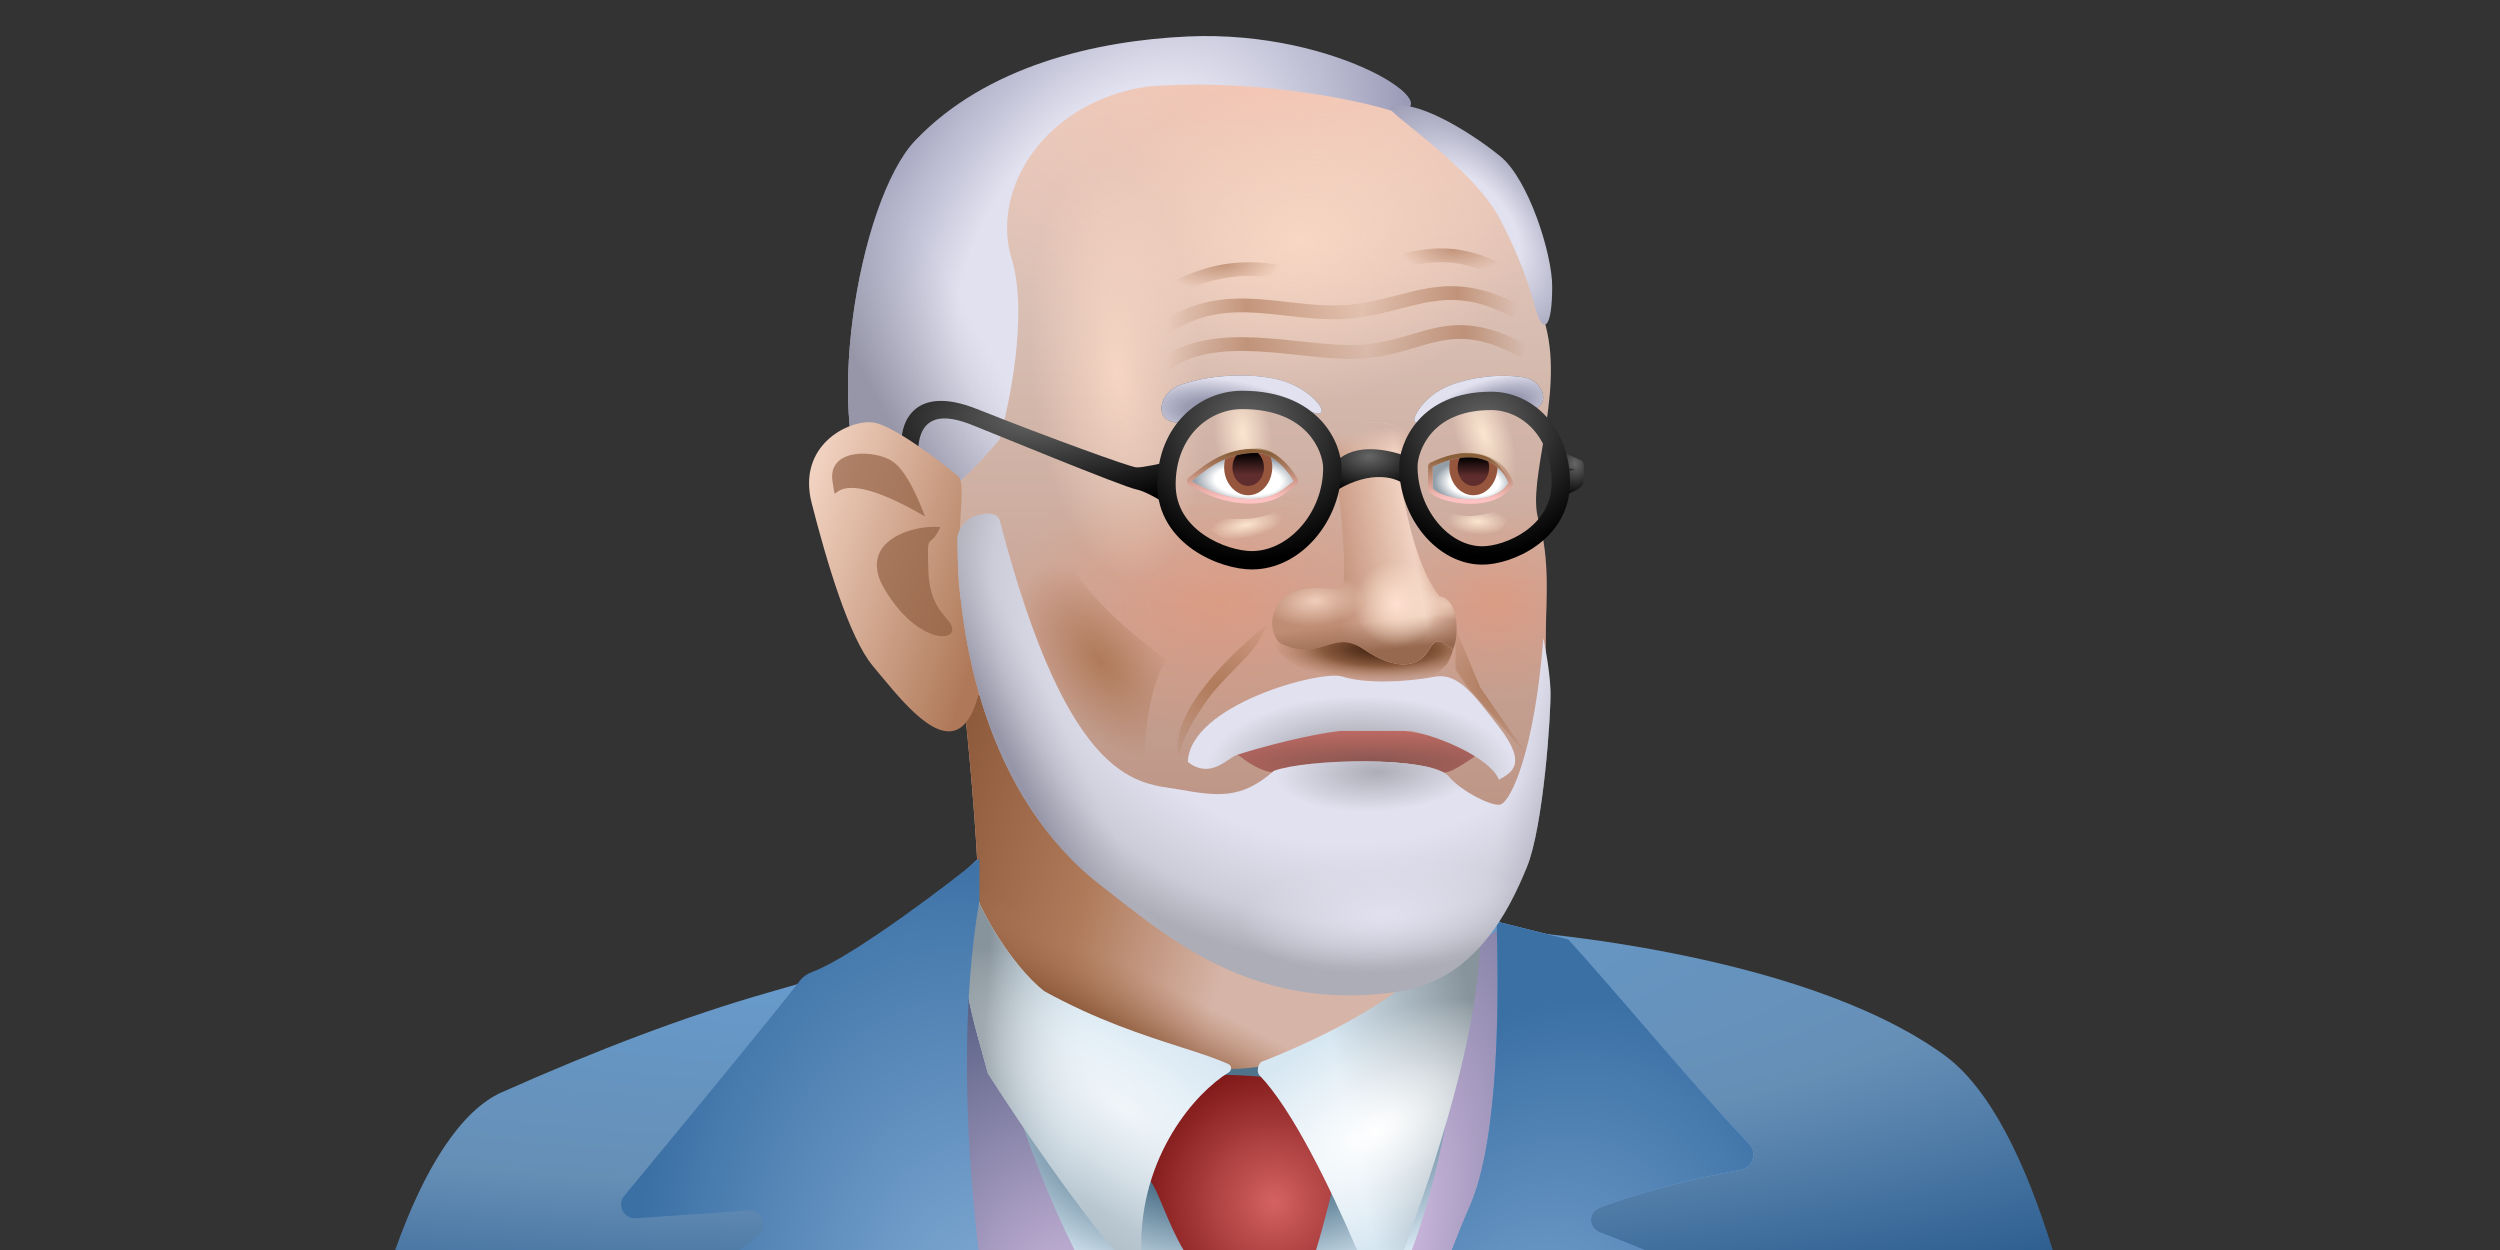 <svg viewBox="0 0 240 120" fill="none" xmlns="http://www.w3.org/2000/svg">
<rect x="0" y="0" width="240" height="120" fill="#333333" stroke="none"/>
<path d="M144.108 89.266C144.108 89.266 172.481 90.983 186.654 101.29C191.113 104.534 194.504 111.701 197.058 120.002H37.938C40.701 112.203 44.22 106.614 48.173 104.858C57.346 100.781 65.776 97.569 73.761 95.282C76.127 94.605 78.21 94.008 79.872 93.495C85.045 90.802 89.67 86.429 93.449 82.855C96.717 79.765 99.353 77.272 101.167 76.978C104.386 76.456 115.739 78.57 124.025 80.112C128.322 80.912 131.794 81.558 132.877 81.603C135.414 81.709 144.108 85.963 144.108 89.266Z" fill="url(#paint0_radial_9217_31282)"/>
<path d="M91.764 60.856C93.261 72.263 94.905 92.058 93.482 94.417C92.295 96.385 87.665 97.503 83.885 98.416C81.27 99.049 79.061 99.582 78.683 100.23L103.433 120H130.977L147.522 92.567L138.406 91.906V68.123C132.856 71.294 115.759 74.28 91.764 60.856Z" fill="#D6B4A7"/>
<path d="M91.764 60.856C93.261 72.263 94.905 92.058 93.482 94.417C92.295 96.385 87.665 97.503 83.885 98.416C81.27 99.049 79.061 99.582 78.683 100.23L103.433 120H130.977L147.522 92.567L138.406 91.906V68.123C132.856 71.294 115.759 74.28 91.764 60.856Z" fill="url(#paint1_linear_9217_31282)"/>
<path d="M91.764 60.856C93.261 72.263 94.905 92.058 93.482 94.417C92.295 96.385 87.665 97.503 83.885 98.416C81.27 99.049 79.061 99.582 78.683 100.23L103.433 120H130.977L147.522 92.567L138.406 91.906V68.123C132.856 71.294 115.759 74.28 91.764 60.856Z" fill="url(#paint2_linear_9217_31282)"/>
<path d="M96.257 90.85C99.472 95.518 108.968 104.353 121.229 102.345C133.491 100.336 141.137 93.844 143.427 90.85H146.069C145.216 97.852 143.188 109.058 139.873 120H100.172C97.781 116.286 95.984 112.646 95.2 109.348C92.134 96.452 92.954 90.497 93.746 89.132L96.257 90.85Z" fill="url(#paint3_radial_9217_31282)"/>
<path d="M103.149 120C97.997 109.624 95.289 99.167 95.22 95.34L91.917 89.13L85.707 95.34H79.629L76.423 120H103.149Z" fill="url(#paint4_radial_9217_31282)"/>
<path d="M149.656 120V90.055L143.975 89.13L140.407 91.64C140.407 96.648 139.645 108.83 135.537 120H149.656Z" fill="url(#paint5_radial_9217_31282)"/>
<path d="M113.625 120H126.341C127.972 114.628 129.574 106.947 129.574 105.672C129.574 103.832 117.596 102.682 113.381 103.372C110.009 103.924 110.053 110.349 110.497 113.492C110.778 113.783 111.173 114.723 111.658 115.876C112.209 117.188 112.877 118.777 113.625 120Z" fill="url(#paint6_radial_9217_31282)"/>
<path d="M113.403 100.538C115.265 101.134 116.816 101.631 117.95 102.168C118.272 102.32 118.256 102.771 117.951 102.955C114.835 104.85 109.396 110.874 109.552 120H106.945C103.24 115.633 98.27 108.434 94.834 103.033C94.686 102.462 94.508 101.824 94.316 101.137C93.046 96.59 91.17 89.878 93.689 85.779C94.06 87.313 97.087 92.668 100.225 95.148C105.25 97.925 109.882 99.409 113.403 100.538Z" fill="url(#paint7_linear_9217_31282)"/>
<path d="M113.403 100.538C115.265 101.134 116.816 101.631 117.95 102.168C118.272 102.32 118.256 102.771 117.951 102.955C114.835 104.85 109.396 110.874 109.552 120H106.945C103.24 115.633 98.27 108.434 94.834 103.033C94.686 102.462 94.508 101.824 94.316 101.137C93.046 96.59 91.17 89.878 93.689 85.779C94.06 87.313 97.087 92.668 100.225 95.148C105.25 97.925 109.882 99.409 113.403 100.538Z" fill="url(#paint8_linear_9217_31282)"/>
<path d="M113.403 100.538C115.265 101.134 116.816 101.631 117.95 102.168C118.272 102.32 118.256 102.771 117.951 102.955C114.835 104.85 109.396 110.874 109.552 120H106.945C103.24 115.633 98.27 108.434 94.834 103.033C94.686 102.462 94.508 101.824 94.316 101.137C93.046 96.59 91.17 89.878 93.689 85.779C94.06 87.313 97.087 92.668 100.225 95.148C105.25 97.925 109.882 99.409 113.403 100.538Z" fill="url(#paint9_radial_9217_31282)"/>
<path d="M121.158 101.91C125.088 100.405 137.175 95.181 138.956 89.395H142.127C142.127 98.977 137.641 112.177 134.773 119.999H130.273C127.681 113.901 124.038 106.455 120.895 103.215C120.601 102.912 120.764 102.061 121.158 101.91Z" fill="url(#paint10_linear_9217_31282)"/>
<path d="M121.158 101.91C125.088 100.405 137.175 95.181 138.956 89.395H142.127C142.127 98.977 137.641 112.177 134.773 119.999H130.273C127.681 113.901 124.038 106.455 120.895 103.215C120.601 102.912 120.764 102.061 121.158 101.91Z" fill="url(#paint11_radial_9217_31282)"/>
<path d="M76.79 94.144C74.492 97.17 64.27 109.553 59.93 114.799C59.189 115.694 59.888 117.033 61.048 116.953L71.901 116.206C73.188 116.117 73.827 117.736 72.826 118.55L71.04 120.002H93.938C92.502 107.862 92.377 95.858 94.027 86.454V82.41C91.871 84.258 81.865 91.88 78.033 93.278C77.562 93.45 77.092 93.746 76.79 94.144Z" fill="url(#paint12_radial_9217_31282)"/>
<path d="M143.69 88.472L150.561 90.189C152.413 92.215 154.888 95.079 157.494 98.094C161.18 102.359 165.127 106.925 167.939 109.846C168.722 110.659 168.263 112.103 167.152 112.303C163.452 112.971 158.126 114.19 153.523 115.96C152.419 116.384 152.489 117.905 153.597 118.32C154.905 118.81 156.349 119.377 157.849 120.002H139.391C140.016 118.374 140.585 116.986 141.068 115.903C144.082 109.14 143.806 94.818 143.711 89.845C143.699 89.237 143.69 88.769 143.69 88.472Z" fill="url(#paint13_linear_9217_31282)"/>
<path d="M143.69 88.472L150.561 90.189C152.413 92.215 154.888 95.079 157.494 98.094C161.18 102.359 165.127 106.925 167.939 109.846C168.722 110.659 168.263 112.103 167.152 112.303C163.452 112.971 158.126 114.19 153.523 115.96C152.419 116.384 152.489 117.905 153.597 118.32C154.905 118.81 156.349 119.377 157.849 120.002H139.391C140.016 118.374 140.585 116.986 141.068 115.903C144.082 109.14 143.806 94.818 143.711 89.845C143.699 89.237 143.69 88.769 143.69 88.472Z" fill="url(#paint14_linear_9217_31282)"/>
<path d="M143.69 88.472L150.561 90.189C152.413 92.215 154.888 95.079 157.494 98.094C161.18 102.359 165.127 106.925 167.939 109.846C168.722 110.659 168.263 112.103 167.152 112.303C163.452 112.971 158.126 114.19 153.523 115.96C152.419 116.384 152.489 117.905 153.597 118.32C154.905 118.81 156.349 119.377 157.849 120.002H139.391C140.016 118.374 140.585 116.986 141.068 115.903C144.082 109.14 143.806 94.818 143.711 89.845C143.699 89.237 143.69 88.769 143.69 88.472Z" fill="url(#paint15_linear_9217_31282)"/>
<path d="M143.69 88.472L150.561 90.189C152.413 92.215 154.888 95.079 157.494 98.094C161.18 102.359 165.127 106.925 167.939 109.846C168.722 110.659 168.263 112.103 167.152 112.303C163.452 112.971 158.126 114.19 153.523 115.96C152.419 116.384 152.489 117.905 153.597 118.32C154.905 118.81 156.349 119.377 157.849 120.002H139.391C140.016 118.374 140.585 116.986 141.068 115.903C144.082 109.14 143.806 94.818 143.711 89.845C143.699 89.237 143.69 88.769 143.69 88.472Z" fill="url(#paint16_radial_9217_31282)"/>
<path d="M143.69 88.472L150.561 90.189C152.413 92.215 154.888 95.079 157.494 98.094C161.18 102.359 165.127 106.925 167.939 109.846C168.722 110.659 168.263 112.103 167.152 112.303C163.452 112.971 158.126 114.19 153.523 115.96C152.419 116.384 152.489 117.905 153.597 118.32C154.905 118.81 156.349 119.377 157.849 120.002H139.391C140.016 118.374 140.585 116.986 141.068 115.903C144.082 109.14 143.806 94.818 143.711 89.845C143.699 89.237 143.69 88.769 143.69 88.472Z" fill="url(#paint17_radial_9217_31282)"/>
<path d="M87.685 15.863C94.146 7.537 107.783 3.09 117.832 4.953C143.385 9.691 146.688 24.62 148.41 31.367C150.133 38.115 146.544 46.155 147.692 49.888C148.841 53.62 148.41 57.926 148.41 60.223C148.41 62.52 148.266 71.995 147.692 76.014C147.118 80.034 145.252 91.518 134.485 93.241C123.718 94.964 114.257 89.448 108.084 86.289C103.146 83.763 96.634 72.329 94.145 66.826C90.796 64.529 83.811 56.059 82.662 51.466C81.227 45.723 81.207 24.21 87.685 15.863Z" fill="url(#paint18_linear_9217_31282)"/>
<path d="M87.685 15.863C94.146 7.537 107.783 3.09 117.832 4.953C143.385 9.691 146.688 24.62 148.41 31.367C150.133 38.115 146.544 46.155 147.692 49.888C148.841 53.62 148.41 57.926 148.41 60.223C148.41 62.52 148.266 71.995 147.692 76.014C147.118 80.034 145.252 91.518 134.485 93.241C123.718 94.964 114.257 89.448 108.084 86.289C103.146 83.763 96.634 72.329 94.145 66.826C90.796 64.529 83.811 56.059 82.662 51.466C81.227 45.723 81.207 24.21 87.685 15.863Z" fill="url(#paint19_radial_9217_31282)"/>
<path d="M87.685 15.863C94.146 7.537 107.783 3.09 117.832 4.953C143.385 9.691 146.688 24.62 148.41 31.367C150.133 38.115 146.544 46.155 147.692 49.888C148.841 53.62 148.41 57.926 148.41 60.223C148.41 62.52 148.266 71.995 147.692 76.014C147.118 80.034 145.252 91.518 134.485 93.241C123.718 94.964 114.257 89.448 108.084 86.289C103.146 83.763 96.634 72.329 94.145 66.826C90.796 64.529 83.811 56.059 82.662 51.466C81.227 45.723 81.207 24.21 87.685 15.863Z" fill="url(#paint20_radial_9217_31282)"/>
<path d="M87.685 15.863C94.146 7.537 107.783 3.09 117.832 4.953C143.385 9.691 146.688 24.62 148.41 31.367C150.133 38.115 146.544 46.155 147.692 49.888C148.841 53.62 148.41 57.926 148.41 60.223C148.41 62.52 148.266 71.995 147.692 76.014C147.118 80.034 145.252 91.518 134.485 93.241C123.718 94.964 114.257 89.448 108.084 86.289C103.146 83.763 96.634 72.329 94.145 66.826C90.796 64.529 83.811 56.059 82.662 51.466C81.227 45.723 81.207 24.21 87.685 15.863Z" fill="url(#paint21_radial_9217_31282)"/>
<path d="M87.685 15.863C94.146 7.537 107.783 3.09 117.832 4.953C143.385 9.691 146.688 24.62 148.41 31.367C150.133 38.115 146.544 46.155 147.692 49.888C148.841 53.62 148.41 57.926 148.41 60.223C148.41 62.52 148.266 71.995 147.692 76.014C147.118 80.034 145.252 91.518 134.485 93.241C123.718 94.964 114.257 89.448 108.084 86.289C103.146 83.763 96.634 72.329 94.145 66.826C90.796 64.529 83.811 56.059 82.662 51.466C81.227 45.723 81.207 24.21 87.685 15.863Z" fill="url(#paint22_radial_9217_31282)"/>
<path d="M87.685 15.863C94.146 7.537 107.783 3.09 117.832 4.953C143.385 9.691 146.688 24.62 148.41 31.367C150.133 38.115 146.544 46.155 147.692 49.888C148.841 53.62 148.41 57.926 148.41 60.223C148.41 62.52 148.266 71.995 147.692 76.014C147.118 80.034 145.252 91.518 134.485 93.241C123.718 94.964 114.257 89.448 108.084 86.289C103.146 83.763 96.634 72.329 94.145 66.826C90.796 64.529 83.811 56.059 82.662 51.466C81.227 45.723 81.207 24.21 87.685 15.863Z" fill="url(#paint23_radial_9217_31282)"/>
<path d="M122.881 74.133C121.145 74.407 119.212 72.794 117.692 71.537C117.692 71.537 117.926 71.358 121.89 70.499C124.589 69.914 129.179 69.09 136.821 70.499C141.47 71.356 143.076 71.537 143.076 71.537C141.623 72.593 139.212 74.392 138.539 74.133C134.635 72.627 129.435 73.096 122.881 74.133Z" fill="url(#paint24_radial_9217_31282)" fill-opacity="0.55"/>
<path d="M142.108 66.008L139.73 60.327V64.29L140.919 66.008L146.6 72.483L142.108 66.008Z" fill="url(#paint25_radial_9217_31282)"/>
<path d="M113.171 72.615C112.114 68.387 118.544 62.441 121.495 60.063C121.099 62.243 117.927 64.489 116.144 66.868C114.39 69.207 113.479 71.118 113.171 72.615Z" fill="url(#paint26_radial_9217_31282)"/>
<path d="M111.982 63.366C108.811 60.987 103.658 56.892 101.808 52.333C90.05 52.333 107.423 76.975 108.942 77.239C110.462 77.504 108.942 67.99 111.982 63.366Z" fill="url(#paint27_radial_9217_31282)"/>
<path d="M128.564 61.384C126.318 62.044 123.014 61.714 122.156 60.789C121.957 64.29 129.126 65.809 132.627 65.611C135.428 65.453 136.722 66.04 138.936 63.728C140.059 61.614 139.801 60.174 138.374 59.699C136.591 59.104 135.303 63.168 132.991 62.969C130.678 62.771 130.81 60.723 128.564 61.384Z" fill="url(#paint28_radial_9217_31282)"/>
<path d="M134.445 46.354C134.147 44.801 134.18 43.017 135.436 42.126C133.652 39.351 127.706 40.705 127.706 42.588C128.598 45.924 129.49 56.065 128.796 56.429C128.103 56.792 125.163 55.828 123.446 57.255C121.299 59.038 122.256 61.351 122.95 61.78C126.914 63.597 127.941 60.321 130.877 62.309C134.048 64.456 136.228 64.092 137.219 62.309C138.028 60.854 138.707 61.912 139.433 62.309C139.928 62.11 140.358 57.519 138.21 57.255C136.13 54.777 135.063 49.584 134.445 46.354Z" fill="url(#paint29_linear_9217_31282)"/>
<path d="M134.445 46.354C134.147 44.801 134.18 43.017 135.436 42.126C133.652 39.351 127.706 40.705 127.706 42.588C128.598 45.924 129.49 56.065 128.796 56.429C128.103 56.792 125.163 55.828 123.446 57.255C121.299 59.038 122.256 61.351 122.95 61.78C126.914 63.597 127.941 60.321 130.877 62.309C134.048 64.456 136.228 64.092 137.219 62.309C138.028 60.854 138.707 61.912 139.433 62.309C139.928 62.11 140.358 57.519 138.21 57.255C136.13 54.777 135.063 49.584 134.445 46.354Z" fill="url(#paint30_linear_9217_31282)"/>
<path d="M134.445 46.354C134.147 44.801 134.18 43.017 135.436 42.126C133.652 39.351 127.706 40.705 127.706 42.588C128.598 45.924 129.49 56.065 128.796 56.429C128.103 56.792 125.163 55.828 123.446 57.255C121.299 59.038 122.256 61.351 122.95 61.78C126.914 63.597 127.941 60.321 130.877 62.309C134.048 64.456 136.228 64.092 137.219 62.309C138.028 60.854 138.707 61.912 139.433 62.309C139.928 62.11 140.358 57.519 138.21 57.255C136.13 54.777 135.063 49.584 134.445 46.354Z" fill="url(#paint31_linear_9217_31282)"/>
<path d="M134.445 46.354C134.147 44.801 134.18 43.017 135.436 42.126C133.652 39.351 127.706 40.705 127.706 42.588C128.598 45.924 129.49 56.065 128.796 56.429C128.103 56.792 125.163 55.828 123.446 57.255C121.299 59.038 122.256 61.351 122.95 61.78C126.914 63.597 127.941 60.321 130.877 62.309C134.048 64.456 136.228 64.092 137.219 62.309C138.028 60.854 138.707 61.912 139.433 62.309C139.928 62.11 140.358 57.519 138.21 57.255C136.13 54.777 135.063 49.584 134.445 46.354Z" fill="url(#paint32_radial_9217_31282)"/>
<path d="M134.445 46.354C134.147 44.801 134.18 43.017 135.436 42.126C133.652 39.351 127.706 40.705 127.706 42.588C128.598 45.924 129.49 56.065 128.796 56.429C128.103 56.792 125.163 55.828 123.446 57.255C121.299 59.038 122.256 61.351 122.95 61.78C126.914 63.597 127.941 60.321 130.877 62.309C134.048 64.456 136.228 64.092 137.219 62.309C138.028 60.854 138.707 61.912 139.433 62.309C139.928 62.11 140.358 57.519 138.21 57.255C136.13 54.777 135.063 49.584 134.445 46.354Z" fill="url(#paint33_radial_9217_31282)"/>
<path d="M134.445 46.354C134.147 44.801 134.18 43.017 135.436 42.126C133.652 39.351 127.706 40.705 127.706 42.588C128.598 45.924 129.49 56.065 128.796 56.429C128.103 56.792 125.163 55.828 123.446 57.255C121.299 59.038 122.256 61.351 122.95 61.78C126.914 63.597 127.941 60.321 130.877 62.309C134.048 64.456 136.228 64.092 137.219 62.309C138.028 60.854 138.707 61.912 139.433 62.309C139.928 62.11 140.358 57.519 138.21 57.255C136.13 54.777 135.063 49.584 134.445 46.354Z" fill="url(#paint34_radial_9217_31282)"/>
<path d="M139.098 37.037C136.678 37.999 135.44 40.228 135.84 40.538C136.24 40.848 136.625 39.822 141.128 39.076C145.631 38.329 146.181 39.58 147.21 39.278C148.963 38.764 148.048 36.501 146.282 36.229C143.957 35.871 141.291 36.166 139.098 37.037Z" fill="url(#paint35_radial_9217_31282)"/>
<path d="M139.098 37.037C136.678 37.999 135.44 40.228 135.84 40.538C136.24 40.848 136.625 39.822 141.128 39.076C145.631 38.329 146.181 39.58 147.21 39.278C148.963 38.764 148.048 36.501 146.282 36.229C143.957 35.871 141.291 36.166 139.098 37.037Z" fill="url(#paint36_radial_9217_31282)"/>
<path d="M122.213 36.325C125.32 36.905 127.25 39.164 126.829 39.599C126.407 40.033 125.742 38.954 120.167 39.053C114.591 39.151 114.173 40.68 112.873 40.554C110.658 40.34 111.318 37.591 113.393 36.914C116.127 36.023 119.399 35.799 122.213 36.325Z" fill="url(#paint37_radial_9217_31282)"/>
<path d="M122.213 36.325C125.32 36.905 127.25 39.164 126.829 39.599C126.407 40.033 125.742 38.954 120.167 39.053C114.591 39.151 114.173 40.68 112.873 40.554C110.658 40.34 111.318 37.591 113.393 36.914C116.127 36.023 119.399 35.799 122.213 36.325Z" fill="url(#paint38_radial_9217_31282)"/>
<path d="M133.779 10.686C129.105 9.201 118.852 7.531 110.065 8.323C100.354 9.777 95.068 18.101 97.116 24.84C98.755 30.23 96.852 38.999 95.927 42.215C90.708 48.359 87.934 49.614 83.905 48.623C78.751 41.422 82.318 19.29 87.868 13.476C94.702 6.316 105.227 3.899 114.029 3.501C128.629 2.84 139.833 10.689 133.779 10.686Z" fill="url(#paint39_radial_9217_31282)"/>
<path d="M133.779 10.686C129.105 9.201 118.852 7.531 110.065 8.323C100.354 9.777 95.068 18.101 97.116 24.84C98.755 30.23 96.852 38.999 95.927 42.215C90.708 48.359 87.934 49.614 83.905 48.623C78.751 41.422 82.318 19.29 87.868 13.476C94.702 6.316 105.227 3.899 114.029 3.501C128.629 2.84 139.833 10.689 133.779 10.686Z" fill="url(#paint40_linear_9217_31282)"/>
<path d="M144.025 21.085C141.25 15.734 132.178 10.265 133.567 10.265C135.691 9.416 140.852 12.431 144.026 15C146.749 17.204 149.011 24.389 149.011 27.494C149.011 31.477 148.218 31.788 147.69 30.466C147.172 29.172 146.8 26.437 144.025 21.085Z" fill="url(#paint41_radial_9217_31282)"/>
<path d="M93.748 39.252C87.882 36.926 86.503 40.441 86.547 42.489C86.019 44.867 88.132 46.189 88.132 43.546C88.131 38.452 92.558 40.507 93.748 40.969C94.939 41.432 107.753 46.717 109.074 46.981C110.131 47.193 111.937 48.347 112.708 48.897V44.207C111.717 44.449 109.603 44.92 109.074 44.867C108.414 44.801 101.082 42.158 93.748 39.252Z" fill="url(#paint42_radial_9217_31282)"/>
<path d="M151.967 46.441C151.86 46.916 150.581 47.445 149.506 47.775V45.595L151.224 45.066L148.813 44.538L149.11 43.084C149.11 43.084 151.835 44.125 151.967 44.323C152.099 44.521 152.074 45.965 151.967 46.441Z" fill="url(#paint43_radial_9217_31282)"/>
<path d="M120.625 43.481C117.36 43.481 115.461 45.397 114.393 46.189C115.224 46.696 117.242 47.854 119.854 47.907C122.465 47.96 123.435 46.74 124.187 46.189C123.969 45.727 122.465 43.481 120.625 43.481Z" fill="url(#paint44_radial_9217_31282)"/>
<path fill-rule="evenodd" clip-rule="evenodd" d="M113.952 46.208C113.946 46.062 114.012 45.922 114.13 45.834C114.262 45.737 114.41 45.617 114.577 45.484C115.697 44.586 117.626 43.039 120.625 43.039C121.72 43.039 122.662 43.7 123.322 44.346C123.989 44.997 124.452 45.716 124.585 46.001C124.675 46.191 124.617 46.419 124.447 46.544C124.339 46.623 124.235 46.709 124.112 46.812C124.031 46.88 123.941 46.955 123.836 47.04C123.588 47.239 123.293 47.458 122.931 47.659C122.199 48.064 121.227 48.374 119.845 48.347C117.112 48.291 115.011 47.081 114.163 46.564C114.038 46.488 113.959 46.355 113.952 46.208ZM114.765 45.898C114.631 46.005 114.507 46.103 114.393 46.188C114.507 46.258 114.644 46.34 114.802 46.43C115.791 46.993 117.602 47.861 119.853 47.906C122.058 47.951 123.092 47.088 123.814 46.487C123.947 46.376 124.069 46.274 124.187 46.188C123.969 45.726 122.465 43.48 120.625 43.48C117.793 43.48 115.989 44.921 114.863 45.821C114.83 45.847 114.797 45.873 114.765 45.898Z" fill="url(#paint45_linear_9217_31282)"/>
<path d="M124.567 45.545C121.049 40.706 115.461 44.208 113.435 46.256C112.823 45.331 111.519 42.94 115.219 40.508C118.918 38.077 122.353 39.275 123.609 40.178L124.567 45.545Z" fill="url(#paint46_radial_9217_31282)"/>
<path d="M124.469 47.972C120.717 50.932 116.299 49.668 114.626 48.831C114.824 50.169 117.903 52.547 119.911 52.283C121.919 52.019 124.205 49.359 124.469 47.972Z" fill="url(#paint47_radial_9217_31282)"/>
<path d="M119.827 47.544C121.103 47.544 122.138 46.335 122.138 44.844C122.138 44.501 122.083 44.172 121.983 43.87C121.565 43.635 121.106 43.481 120.625 43.481C119.452 43.481 118.455 43.728 117.609 44.082C117.549 44.324 117.516 44.579 117.516 44.844C117.516 46.335 118.551 47.544 119.827 47.544Z" fill="#96563D"/>
<path d="M119.826 46.652C120.661 46.652 121.339 45.861 121.339 44.885C121.339 44.315 121.108 43.807 120.749 43.484C120.708 43.482 120.666 43.481 120.624 43.481C119.917 43.481 119.273 43.571 118.689 43.72C118.455 44.031 118.314 44.438 118.314 44.885C118.314 45.861 118.991 46.652 119.826 46.652Z" fill="url(#paint48_linear_9217_31282)"/>
<path d="M137.533 48.449C141.102 50.769 144.396 48.841 145.576 47.759C145.673 49.103 143.663 51.917 142.005 51.97C140.347 52.023 138.009 49.769 137.533 48.449Z" fill="url(#paint49_radial_9217_31282)"/>
<path d="M137.536 46.914V44.801C141.962 42.687 144.297 44.801 144.803 46.386C143.284 48.764 138.571 47.95 137.536 46.914Z" fill="url(#paint50_radial_9217_31282)"/>
<path fill-rule="evenodd" clip-rule="evenodd" d="M137.095 44.802C137.095 44.632 137.193 44.477 137.346 44.404C139.639 43.309 141.457 43.28 142.798 43.796C144.128 44.309 144.931 45.339 145.223 46.253C145.263 46.378 145.245 46.514 145.174 46.625C144.286 48.014 142.52 48.409 140.977 48.372C140.189 48.353 139.416 48.222 138.767 48.026C138.134 47.835 137.561 47.564 137.224 47.227C137.142 47.145 137.095 47.033 137.095 46.916V44.802ZM144.803 46.388C144.296 44.802 141.962 42.688 137.536 44.802V46.916C138.571 47.951 143.283 48.766 144.803 46.388Z" fill="url(#paint51_linear_9217_31282)"/>
<path d="M139.208 44.166C141.326 43.584 142.828 44.077 143.757 44.866C143.746 46.346 142.715 47.542 141.446 47.542C140.169 47.542 139.135 46.333 139.135 44.842C139.135 44.608 139.16 44.382 139.208 44.166Z" fill="#96563D"/>
<path d="M141.447 46.65C142.282 46.65 142.96 45.859 142.96 44.883C142.96 44.681 142.931 44.487 142.877 44.307C142.165 43.978 141.259 43.816 140.152 43.969C140.014 44.236 139.935 44.548 139.935 44.883C139.935 45.859 140.612 46.65 141.447 46.65Z" fill="url(#paint52_linear_9217_31282)"/>
<path d="M144.01 44.834C142.187 42.535 138.604 43.866 137.271 44.636L136.082 43.91C136.38 42.786 136.512 40.276 141.103 39.252C145.695 38.228 148.635 40.21 148.734 41.597C148.813 42.707 146.454 45.231 145.265 46.354L144.01 44.834Z" fill="url(#paint53_radial_9217_31282)"/>
<path d="M135.038 46.65C133.717 45.527 131.009 45.263 127.837 47.377L128.3 44.272C130.15 42.488 133.255 43.149 135.038 43.809V46.65Z" fill="url(#paint54_radial_9217_31282)"/>
<path fill-rule="evenodd" clip-rule="evenodd" d="M119.248 39.274C116.06 39.274 112.863 41.893 112.863 46.518C112.863 48.696 114.021 50.27 115.562 51.335C117.129 52.417 119.003 52.904 120.173 52.904C123.731 52.904 127.022 49.196 127.022 44.933C127.022 44.223 126.671 42.803 125.529 41.567C124.418 40.363 122.499 39.274 119.248 39.274ZM111.1 46.518C111.1 40.97 115.037 37.511 119.248 37.511C122.934 37.511 125.342 38.767 126.824 40.371C128.276 41.943 128.784 43.793 128.784 44.933C128.784 49.919 124.938 54.667 120.173 54.667C118.633 54.667 116.412 54.064 114.56 52.785C112.683 51.488 111.1 49.428 111.1 46.518Z" fill="url(#paint55_radial_9217_31282)"/>
<path fill-rule="evenodd" clip-rule="evenodd" d="M143.158 39.366C146.008 39.366 148.956 41.835 148.956 46.318C148.956 48.423 147.889 49.932 146.489 50.946C145.061 51.981 143.358 52.442 142.308 52.442C140.72 52.442 139.176 51.594 138.002 50.168C136.83 48.745 136.085 46.809 136.085 44.79C136.085 44.101 136.409 42.735 137.452 41.551C138.462 40.403 140.202 39.366 143.158 39.366ZM150.718 46.318C150.718 40.993 147.108 37.603 143.158 37.603C139.739 37.603 137.501 38.827 136.129 40.386C134.788 41.909 134.322 43.695 134.322 44.79C134.322 47.229 135.217 49.559 136.641 51.288C138.063 53.015 140.071 54.205 142.308 54.205C143.748 54.205 145.81 53.615 147.523 52.373C149.266 51.111 150.718 49.117 150.718 46.318Z" fill="url(#paint56_radial_9217_31282)"/>
<path d="M83.81 40.556C85.648 40.785 90.03 44.097 91.991 45.724C92.722 46.317 91.991 50.175 91.991 54.912C91.991 58.702 93.618 61.563 94.431 62.52C94.431 64.578 93.944 68.952 91.991 69.986C89.551 71.278 86.105 66.684 83.81 63.956C81.514 61.228 79.358 53.907 77.923 48.308C76.487 42.709 81.512 40.269 83.81 40.556Z" fill="url(#paint57_linear_9217_31282)"/>
<path d="M85.677 44.289C87.401 45.437 88.691 49.457 88.834 49.6C78.783 43.714 80.508 49.6 79.934 46.298C79.359 42.997 83.953 43.14 85.677 44.289Z" fill="#8E5D40" fill-opacity="0.66"/>
<path d="M84.96 56.635C82.089 51.897 87.83 50.318 90.272 50.605C89.125 53.045 89.003 50.605 89.121 54.769C89.24 58.932 91.562 59.363 91.418 60.511C91.275 61.66 87.83 61.372 84.96 56.635Z" fill="#8E5D40" fill-opacity="0.66"/>
<path d="M113.172 75.785C109.48 75.131 102.677 75.785 95.98 49.969C95.98 49.969 95.797 48.963 93.947 49.426C92.098 49.888 91.899 51.606 91.899 51.606C91.899 60.855 94.488 76.468 105.905 85.167C111.454 89.395 119.911 97.323 134.181 95.209C141.536 94.119 144.825 87.554 146.601 83.185C148.159 79.353 148.923 68.433 148.847 66.272C148.771 64.112 148.159 61.255 148.159 61.255C147.363 71.868 145.081 76.975 144.024 77.239C143.179 77.451 140.149 75.874 139.003 74.465C137.101 72.562 125.354 72.855 122.289 74.002C119.176 76.759 116.865 76.439 113.172 75.785Z" fill="url(#paint58_radial_9217_31282)"/>
<path d="M113.172 75.785C109.48 75.131 102.677 75.785 95.98 49.969C95.98 49.969 95.797 48.963 93.947 49.426C92.098 49.888 91.899 51.606 91.899 51.606C91.899 60.855 94.488 76.468 105.905 85.167C111.454 89.395 119.911 97.323 134.181 95.209C141.536 94.119 144.825 87.554 146.601 83.185C148.159 79.353 148.923 68.433 148.847 66.272C148.771 64.112 148.159 61.255 148.159 61.255C147.363 71.868 145.081 76.975 144.024 77.239C143.179 77.451 140.149 75.874 139.003 74.465C137.101 72.562 125.354 72.855 122.289 74.002C119.176 76.759 116.865 76.439 113.172 75.785Z" fill="url(#paint59_radial_9217_31282)"/>
<path d="M113.172 75.785C109.48 75.131 102.677 75.785 95.98 49.969C95.98 49.969 95.797 48.963 93.947 49.426C92.098 49.888 91.899 51.606 91.899 51.606C91.899 60.855 94.488 76.468 105.905 85.167C111.454 89.395 119.911 97.323 134.181 95.209C141.536 94.119 144.825 87.554 146.601 83.185C148.159 79.353 148.923 68.433 148.847 66.272C148.771 64.112 148.159 61.255 148.159 61.255C147.363 71.868 145.081 76.975 144.024 77.239C143.179 77.451 140.149 75.874 139.003 74.465C137.101 72.562 125.354 72.855 122.289 74.002C119.176 76.759 116.865 76.439 113.172 75.785Z" fill="url(#paint60_linear_9217_31282)"/>
<path d="M113.172 75.785C109.48 75.131 102.677 75.785 95.98 49.969C95.98 49.969 95.797 48.963 93.947 49.426C92.098 49.888 91.899 51.606 91.899 51.606C91.899 60.855 94.488 76.468 105.905 85.167C111.454 89.395 119.911 97.323 134.181 95.209C141.536 94.119 144.825 87.554 146.601 83.185C148.159 79.353 148.923 68.433 148.847 66.272C148.771 64.112 148.159 61.255 148.159 61.255C147.363 71.868 145.081 76.975 144.024 77.239C143.179 77.451 140.149 75.874 139.003 74.465C137.101 72.562 125.354 72.855 122.289 74.002C119.176 76.759 116.865 76.439 113.172 75.785Z" fill="url(#paint61_linear_9217_31282)"/>
<path d="M113.172 75.785C109.48 75.131 102.677 75.785 95.98 49.969C95.98 49.969 95.797 48.963 93.947 49.426C92.098 49.888 91.899 51.606 91.899 51.606C91.899 60.855 94.488 76.468 105.905 85.167C111.454 89.395 119.911 97.323 134.181 95.209C141.536 94.119 144.825 87.554 146.601 83.185C148.159 79.353 148.923 68.433 148.847 66.272C148.771 64.112 148.159 61.255 148.159 61.255C147.363 71.868 145.081 76.975 144.024 77.239C143.179 77.451 140.149 75.874 139.003 74.465C137.101 72.562 125.354 72.855 122.289 74.002C119.176 76.759 116.865 76.439 113.172 75.785Z" fill="url(#paint62_radial_9217_31282)"/>
<path d="M128.86 64.95C130.908 65.611 134.675 65.545 137.846 64.95C140.074 64.602 141.656 66.908 143.892 69.773C146.767 73.456 145.014 74.199 143.892 74.86C143.385 73.34 139.796 71.16 135.501 70.169H128.631C125.878 70.478 121.1 71.689 118.721 72.481C117.852 72.771 116.21 74.86 114.03 73.142C114.228 67.659 126.812 64.29 128.86 64.95Z" fill="url(#paint63_radial_9217_31282)"/>
<path fill-rule="evenodd" clip-rule="evenodd" d="M133.983 29.748C132.757 30.061 131.43 30.377 129.924 30.545C128.327 30.723 126.763 30.641 125.242 30.495C124.641 30.437 124.057 30.37 123.48 30.305C122.571 30.201 121.68 30.1 120.768 30.038C117.853 29.84 115.035 30.079 112.145 32.076L111.393 30.989C114.629 28.753 117.792 28.511 120.857 28.719C121.79 28.782 122.744 28.891 123.683 28.997C124.253 29.062 124.818 29.126 125.369 29.179C126.856 29.322 128.315 29.394 129.778 29.231C131.189 29.074 132.443 28.777 133.656 28.467C133.828 28.423 134.001 28.378 134.173 28.334C135.2 28.069 136.222 27.804 137.265 27.641C139.759 27.25 142.375 27.435 145.88 29.305L145.258 30.471C142.013 28.74 139.688 28.6 137.469 28.947C136.495 29.099 135.543 29.345 134.514 29.611C134.339 29.656 134.162 29.702 133.983 29.748Z" fill="url(#paint64_linear_9217_31282)"/>
<path fill-rule="evenodd" clip-rule="evenodd" d="M139.487 25.232C137.787 25.038 136.032 25.279 133.862 25.946L133.474 24.682C135.75 23.983 137.697 23.697 139.636 23.918C141.575 24.139 143.451 24.86 145.595 26.086L144.939 27.233C142.888 26.06 141.187 25.425 139.487 25.232Z" fill="url(#paint65_radial_9217_31282)"/>
<path fill-rule="evenodd" clip-rule="evenodd" d="M111.698 29.132C115.573 26.566 119.415 25.938 123.765 26.968L124.069 25.682C119.369 24.569 115.152 25.26 110.968 28.03L111.698 29.132Z" fill="url(#paint66_radial_9217_31282)"/>
<path fill-rule="evenodd" clip-rule="evenodd" d="M134.637 33.725C133.379 34.07 131.979 34.375 130.3 34.442C128.913 34.498 127.337 34.359 125.716 34.19C125.423 34.16 125.128 34.128 124.832 34.096C123.474 33.952 122.089 33.804 120.712 33.734C117.336 33.563 114.221 33.878 112.001 35.698L111.163 34.675C113.792 32.52 117.355 32.24 120.779 32.414C122.196 32.486 123.626 32.638 124.984 32.783C125.277 32.815 125.567 32.846 125.853 32.875C127.479 33.044 128.967 33.173 130.247 33.121C131.789 33.06 133.083 32.78 134.287 32.45C134.687 32.34 135.089 32.221 135.491 32.102C136.269 31.872 137.048 31.641 137.817 31.477C139.022 31.221 140.284 31.105 141.742 31.336C143.194 31.566 144.805 32.135 146.72 33.205L146.076 34.359C144.262 33.346 142.798 32.842 141.535 32.642C140.276 32.442 139.181 32.538 138.092 32.77C137.369 32.924 136.681 33.128 135.94 33.348C135.527 33.471 135.098 33.599 134.637 33.725Z" fill="url(#paint67_linear_9217_31282)"/>
<defs>
<radialGradient id="paint0_radial_9217_31282" cx="0" cy="0" r="1" gradientUnits="userSpaceOnUse" gradientTransform="translate(88.491 86.492) rotate(89.555) scale(45.627 182.472)">
<stop offset="0.021" stop-color="#679ED3"/>
<stop offset="0.6" stop-color="#668FB6"/>
<stop offset="1" stop-color="#27598C"/>
</radialGradient>
<linearGradient id="paint1_linear_9217_31282" x1="119.379" y1="86.753" x2="88.348" y2="77.582" gradientUnits="userSpaceOnUse">
<stop stop-color="#AF7A5A" stop-opacity="0"/>
<stop offset="0.457" stop-color="#AF7A5A"/>
<stop offset="0.976" stop-color="#8B5839"/>
</linearGradient>
<linearGradient id="paint2_linear_9217_31282" x1="120.436" y1="88.603" x2="113.105" y2="102.741" gradientUnits="userSpaceOnUse">
<stop offset="0.045" stop-color="#AF7A5A" stop-opacity="0"/>
<stop offset="0.574" stop-color="#AF7A5A" stop-opacity="0"/>
<stop offset="0.976" stop-color="#8B5839"/>
</linearGradient>
<radialGradient id="paint3_radial_9217_31282" cx="0" cy="0" r="1" gradientUnits="userSpaceOnUse" gradientTransform="translate(119.545 105.252) rotate(85.167) scale(18.431 28.451)">
<stop offset="0.545" stop-color="#4F738B"/>
<stop offset="1" stop-color="#D7E7F2"/>
</radialGradient>
<radialGradient id="paint4_radial_9217_31282" cx="0" cy="0" r="1" gradientUnits="userSpaceOnUse" gradientTransform="translate(105.11 129.033) rotate(-111.335) scale(42.839 31.17)">
<stop stop-color="#DEC4EA"/>
<stop offset="0.802" stop-color="#5B6387"/>
</radialGradient>
<radialGradient id="paint5_radial_9217_31282" cx="0" cy="0" r="1" gradientUnits="userSpaceOnUse" gradientTransform="translate(131.491 120.841) rotate(14.988) scale(22.479 53.255)">
<stop stop-color="#DEC4EA"/>
<stop offset="1" stop-color="#5B6387"/>
</radialGradient>
<radialGradient id="paint6_radial_9217_31282" cx="0" cy="0" r="1" gradientUnits="userSpaceOnUse" gradientTransform="translate(122.307 115.384) rotate(-113.229) scale(13.293 13.135)">
<stop stop-color="#D46262"/>
<stop offset="1" stop-color="#7E1717"/>
</radialGradient>
<linearGradient id="paint7_linear_9217_31282" x1="106.846" y1="103.137" x2="89.978" y2="127.633" gradientUnits="userSpaceOnUse">
<stop stop-color="#D7E7F2"/>
<stop offset="1" stop-color="#88949C"/>
</linearGradient>
<linearGradient id="paint8_linear_9217_31282" x1="93.744" y1="94.681" x2="105.568" y2="95.474" gradientUnits="userSpaceOnUse">
<stop offset="0.086" stop-color="#88949C"/>
<stop offset="1" stop-color="#D7E7F2" stop-opacity="0"/>
</linearGradient>
<radialGradient id="paint9_radial_9217_31282" cx="0" cy="0" r="1" gradientUnits="userSpaceOnUse" gradientTransform="translate(107.75 106.308) rotate(125.91) scale(9.462 22.791)">
<stop stop-color="white" stop-opacity="0.66"/>
<stop offset="1" stop-color="white" stop-opacity="0"/>
</radialGradient>
<linearGradient id="paint10_linear_9217_31282" x1="128.387" y1="103.137" x2="142.129" y2="100.098" gradientUnits="userSpaceOnUse">
<stop stop-color="#D7E7F2"/>
<stop offset="1" stop-color="#88949C"/>
</linearGradient>
<radialGradient id="paint11_radial_9217_31282" cx="0" cy="0" r="1" gradientUnits="userSpaceOnUse" gradientTransform="translate(131.934 108.686) rotate(62.103) scale(10.166 19.452)">
<stop stop-color="white"/>
<stop offset="1" stop-color="white" stop-opacity="0"/>
</radialGradient>
<radialGradient id="paint12_radial_9217_31282" cx="0" cy="0" r="1" gradientUnits="userSpaceOnUse" gradientTransform="translate(97.976 133.792) rotate(166.443) scale(38.328 58.25)">
<stop offset="0.17" stop-color="#7EA8D2"/>
<stop offset="0.926" stop-color="#3B70A5"/>
</radialGradient>
<linearGradient id="paint13_linear_9217_31282" x1="158.588" y1="203.881" x2="121.813" y2="204.28" gradientUnits="userSpaceOnUse">
<stop offset="0.074" stop-color="#3B70A5"/>
<stop offset="0.83" stop-color="#6C93B9"/>
</linearGradient>
<linearGradient id="paint14_linear_9217_31282" x1="157.779" y1="210.364" x2="114.105" y2="210.364" gradientUnits="userSpaceOnUse">
<stop offset="0.5" stop-color="#BFE0FF" stop-opacity="0"/>
<stop offset="1" stop-color="#BFE0FF" stop-opacity="0.66"/>
</linearGradient>
<linearGradient id="paint15_linear_9217_31282" x1="125.832" y1="203.881" x2="185.798" y2="184.95" gradientUnits="userSpaceOnUse">
<stop offset="0.545" stop-color="#BFE0FF" stop-opacity="0"/>
<stop offset="1" stop-color="#BFE0FF" stop-opacity="0.66"/>
</linearGradient>
<radialGradient id="paint16_radial_9217_31282" cx="0" cy="0" r="1" gradientUnits="userSpaceOnUse" gradientTransform="translate(149.094 124.021) rotate(85.545) scale(45.334 21.366)">
<stop stop-color="#498ACC"/>
<stop offset="1" stop-color="#498ACC" stop-opacity="0"/>
</radialGradient>
<radialGradient id="paint17_radial_9217_31282" cx="0" cy="0" r="1" gradientUnits="userSpaceOnUse" gradientTransform="translate(145.805 134.321) rotate(20.75) scale(29.835 42.916)">
<stop stop-color="#7EA8D2"/>
<stop offset="0.926" stop-color="#3B70A5"/>
</radialGradient>
<linearGradient id="paint18_linear_9217_31282" x1="115.439" y1="4.668" x2="115.439" y2="93.567" gradientUnits="userSpaceOnUse">
<stop stop-color="#E6D4CB"/>
<stop offset="1" stop-color="#B58877"/>
</linearGradient>
<radialGradient id="paint19_radial_9217_31282" cx="0" cy="0" r="1" gradientUnits="userSpaceOnUse" gradientTransform="translate(117.064 57.775) rotate(87.262) scale(12.925 22.775)">
<stop stop-color="#FF855A" stop-opacity="0.33"/>
<stop offset="1" stop-color="#FF855A" stop-opacity="0"/>
</radialGradient>
<radialGradient id="paint20_radial_9217_31282" cx="0" cy="0" r="1" gradientUnits="userSpaceOnUse" gradientTransform="translate(143.612 57.775) rotate(84.367) scale(9.435 11.482)">
<stop stop-color="#FF855A" stop-opacity="0.33"/>
<stop offset="1" stop-color="#FF855A" stop-opacity="0"/>
</radialGradient>
<radialGradient id="paint21_radial_9217_31282" cx="0" cy="0" r="1" gradientUnits="userSpaceOnUse" gradientTransform="translate(122.817 7.474) rotate(93.71) scale(26.884 53.512)">
<stop stop-color="#FFBBA3" stop-opacity="0.55"/>
<stop offset="1" stop-color="#FFBBA3" stop-opacity="0"/>
</radialGradient>
<radialGradient id="paint22_radial_9217_31282" cx="0" cy="0" r="1" gradientUnits="userSpaceOnUse" gradientTransform="translate(124.931 23.065) rotate(80.218) scale(15.553 22.683)">
<stop stop-color="#FAD9C6" stop-opacity="0.9"/>
<stop offset="1" stop-color="#FAD9C6" stop-opacity="0"/>
</radialGradient>
<radialGradient id="paint23_radial_9217_31282" cx="0" cy="0" r="1" gradientUnits="userSpaceOnUse" gradientTransform="translate(107.225 35.75) rotate(-5.549) scale(8.199 20.162)">
<stop stop-color="#FAD9C6" stop-opacity="0.88"/>
<stop offset="1" stop-color="#FAD9C6" stop-opacity="0"/>
</radialGradient>
<radialGradient id="paint24_radial_9217_31282" cx="0" cy="0" r="1" gradientUnits="userSpaceOnUse" gradientTransform="translate(131.668 73.363) rotate(-90) scale(3.345 19.608)">
<stop stop-color="#561E1E"/>
<stop offset="1" stop-color="#BC4242"/>
</radialGradient>
<radialGradient id="paint25_radial_9217_31282" cx="0" cy="0" r="1" gradientUnits="userSpaceOnUse" gradientTransform="translate(143.165 66.405) rotate(-40.872) scale(4.543 8.162)">
<stop stop-color="#AF7A5A"/>
<stop offset="1" stop-color="#AF7A5A" stop-opacity="0"/>
</radialGradient>
<radialGradient id="paint26_radial_9217_31282" cx="0" cy="0" r="1" gradientUnits="userSpaceOnUse" gradientTransform="translate(117.275 66.339) rotate(-48.221) scale(8.416 14.257)">
<stop stop-color="#AF7A5A"/>
<stop offset="1" stop-color="#AF7A5A" stop-opacity="0"/>
</radialGradient>
<radialGradient id="paint27_radial_9217_31282" cx="0" cy="0" r="1" gradientUnits="userSpaceOnUse" gradientTransform="translate(105.676 63.501) rotate(-37.109) scale(5.919 10.597)">
<stop stop-color="#AF7A5A"/>
<stop offset="1" stop-color="#AF7A5A" stop-opacity="0"/>
</radialGradient>
<radialGradient id="paint28_radial_9217_31282" cx="0" cy="0" r="1" gradientUnits="userSpaceOnUse" gradientTransform="translate(132.627 62.275) rotate(90) scale(3.006 10.475)">
<stop offset="0.091" stop-color="#452411"/>
<stop offset="0.538" stop-color="#87583C"/>
<stop offset="1" stop-color="#AF7A5A" stop-opacity="0"/>
</radialGradient>
<linearGradient id="paint29_linear_9217_31282" x1="140.523" y1="51.342" x2="124.011" y2="54.28" gradientUnits="userSpaceOnUse">
<stop offset="0.087" stop-color="#BF8C74"/>
<stop offset="0.299" stop-color="#F1D2C2"/>
<stop offset="0.788" stop-color="#BF8C74"/>
</linearGradient>
<linearGradient id="paint30_linear_9217_31282" x1="131.472" y1="40.547" x2="132" y2="45.462" gradientUnits="userSpaceOnUse">
<stop offset="0.126" stop-color="#D2B5A9"/>
<stop offset="0.593" stop-color="#D2B5A9" stop-opacity="0"/>
</linearGradient>
<linearGradient id="paint31_linear_9217_31282" x1="130.547" y1="59.798" x2="130.981" y2="63.59" gradientUnits="userSpaceOnUse">
<stop stop-color="#97694F" stop-opacity="0"/>
<stop offset="0.76" stop-color="#97694F"/>
</linearGradient>
<radialGradient id="paint32_radial_9217_31282" cx="0" cy="0" r="1" gradientUnits="userSpaceOnUse" gradientTransform="translate(126.253 57.684) rotate(-94.574) scale(3.314 6.41)">
<stop stop-color="#FFE0D1" stop-opacity="0.77"/>
<stop offset="0.749" stop-color="#FBE6D0" stop-opacity="0"/>
</radialGradient>
<radialGradient id="paint33_radial_9217_31282" cx="0" cy="0" r="1" gradientUnits="userSpaceOnUse" gradientTransform="translate(138.805 58.014) rotate(-78.311) scale(1.956 3.784)">
<stop stop-color="#FFE0D1" stop-opacity="0.55"/>
<stop offset="0.749" stop-color="#FBE6D0" stop-opacity="0"/>
</radialGradient>
<radialGradient id="paint34_radial_9217_31282" cx="0" cy="0" r="1" gradientUnits="userSpaceOnUse" gradientTransform="translate(134.048 57.948) rotate(-93.691) scale(4.105)">
<stop stop-color="#FFE0D1"/>
<stop offset="1" stop-color="#FBE6D0" stop-opacity="0"/>
</radialGradient>
<radialGradient id="paint35_radial_9217_31282" cx="0" cy="0" r="1" gradientUnits="userSpaceOnUse" gradientTransform="translate(141.959 38.337) rotate(90) scale(2.257 6.194)">
<stop stop-color="#A0A5AC"/>
<stop offset="1" stop-color="#585B5F"/>
</radialGradient>
<radialGradient id="paint36_radial_9217_31282" cx="0" cy="0" r="1" gradientUnits="userSpaceOnUse" gradientTransform="translate(143.581 39.147) rotate(-105.847) scale(3.143 7.923)">
<stop offset="0.345" stop-color="#9999B1"/>
<stop offset="0.9" stop-color="#E1E1EF"/>
</radialGradient>
<radialGradient id="paint37_radial_9217_31282" cx="0" cy="0" r="1" gradientUnits="userSpaceOnUse" gradientTransform="translate(119.019 38.393) rotate(80.153) scale(2.589 7.579)">
<stop stop-color="#A0A5AC"/>
<stop offset="1" stop-color="#585B5F"/>
</radialGradient>
<radialGradient id="paint38_radial_9217_31282" cx="0" cy="0" r="1" gradientUnits="userSpaceOnUse" gradientTransform="translate(117.223 39.647) rotate(-82.999) scale(3.624 9.646)">
<stop offset="0.345" stop-color="#9999B1"/>
<stop offset="0.9" stop-color="#E1E1EF"/>
</radialGradient>
<radialGradient id="paint39_radial_9217_31282" cx="0" cy="0" r="1" gradientUnits="userSpaceOnUse" gradientTransform="translate(105.809 24.388) rotate(-146.013) scale(29.428 47.673)">
<stop offset="0.385" stop-color="#E1E1EF"/>
<stop offset="1" stop-color="#7B7B9F"/>
</radialGradient>
<linearGradient id="paint40_linear_9217_31282" x1="98.24" y1="34.958" x2="81.408" y2="44.207" gradientUnits="userSpaceOnUse">
<stop offset="0.122" stop-color="#BBBBC9" stop-opacity="0"/>
<stop offset="0.726" stop-color="#9696A8"/>
</linearGradient>
<radialGradient id="paint41_radial_9217_31282" cx="0" cy="0" r="1" gradientUnits="userSpaceOnUse" gradientTransform="translate(141.826 21.337) rotate(-37.567) scale(8.106 15.35)">
<stop offset="0.36" stop-color="#E1E1EF"/>
<stop offset="0.923" stop-color="#9B9BB4"/>
</radialGradient>
<radialGradient id="paint42_radial_9217_31282" cx="0" cy="0" r="1" gradientUnits="userSpaceOnUse" gradientTransform="translate(99.585 40.166) rotate(90) scale(8.731 22.007)">
<stop stop-color="#666666"/>
<stop offset="1"/>
</radialGradient>
<radialGradient id="paint43_radial_9217_31282" cx="0" cy="0" r="1" gradientUnits="userSpaceOnUse" gradientTransform="translate(151.191 44.507) rotate(90) scale(3.268 2.825)">
<stop stop-color="#666666"/>
<stop offset="1"/>
</radialGradient>
<radialGradient id="paint44_radial_9217_31282" cx="0" cy="0" r="1" gradientUnits="userSpaceOnUse" gradientTransform="translate(119.809 46.123) rotate(92.536) scale(2.348 5.195)">
<stop offset="0.611" stop-color="white"/>
<stop offset="1" stop-color="#939EA9"/>
</radialGradient>
<linearGradient id="paint45_linear_9217_31282" x1="119.29" y1="43.48" x2="119.29" y2="47.908" gradientUnits="userSpaceOnUse">
<stop stop-color="#885F39"/>
<stop offset="1" stop-color="#FFC2C2"/>
</linearGradient>
<radialGradient id="paint46_radial_9217_31282" cx="0" cy="0" r="1" gradientUnits="userSpaceOnUse" gradientTransform="translate(119.315 41.631) rotate(-6.953) scale(2.729 5.622)">
<stop stop-color="#FBE6D0"/>
<stop offset="1" stop-color="#FBE6D0" stop-opacity="0"/>
</radialGradient>
<radialGradient id="paint47_radial_9217_31282" cx="0" cy="0" r="1" gradientUnits="userSpaceOnUse" gradientTransform="translate(119.614 50.4) rotate(-11.206) scale(3.569 1.257)">
<stop stop-color="#FBE6D0"/>
<stop offset="1" stop-color="#FBE6D0" stop-opacity="0"/>
</radialGradient>
<linearGradient id="paint48_linear_9217_31282" x1="119.828" y1="43.481" x2="119.828" y2="46.421" gradientUnits="userSpaceOnUse">
<stop/>
<stop offset="0.708" stop-color="#5F2D2D"/>
</linearGradient>
<radialGradient id="paint49_radial_9217_31282" cx="0" cy="0" r="1" gradientUnits="userSpaceOnUse" gradientTransform="translate(141.883 50.075) rotate(-177.354) scale(2.938 1.245)">
<stop stop-color="#FBE6D0"/>
<stop offset="1" stop-color="#FBE6D0" stop-opacity="0"/>
</radialGradient>
<radialGradient id="paint50_radial_9217_31282" cx="0" cy="0" r="1" gradientUnits="userSpaceOnUse" gradientTransform="translate(141.555 46.311) rotate(92.073) scale(2.131 3.856)">
<stop offset="0.611" stop-color="white"/>
<stop offset="1" stop-color="#939EA9"/>
</radialGradient>
<linearGradient id="paint51_linear_9217_31282" x1="141.169" y1="43.912" x2="141.169" y2="47.934" gradientUnits="userSpaceOnUse">
<stop stop-color="#885F39"/>
<stop offset="1" stop-color="#FFC2C2"/>
</linearGradient>
<linearGradient id="paint52_linear_9217_31282" x1="141.447" y1="43.912" x2="141.447" y2="46.451" gradientUnits="userSpaceOnUse">
<stop/>
<stop offset="0.708" stop-color="#5F2D2D"/>
</linearGradient>
<radialGradient id="paint53_radial_9217_31282" cx="0" cy="0" r="1" gradientUnits="userSpaceOnUse" gradientTransform="translate(142.409 41.63) rotate(-19.246) scale(2.606 5.881)">
<stop stop-color="#FBE6D0"/>
<stop offset="1" stop-color="#FBE6D0" stop-opacity="0"/>
</radialGradient>
<radialGradient id="paint54_radial_9217_31282" cx="0" cy="0" r="1" gradientUnits="userSpaceOnUse" gradientTransform="translate(131.438 43.809) rotate(90) scale(3.567 6.038)">
<stop stop-color="#666666"/>
<stop offset="1"/>
</radialGradient>
<radialGradient id="paint55_radial_9217_31282" cx="0" cy="0" r="1" gradientUnits="userSpaceOnUse" gradientTransform="translate(119.942 40.878) rotate(90) scale(12.907 13.351)">
<stop stop-color="#666666"/>
<stop offset="1"/>
</radialGradient>
<radialGradient id="paint56_radial_9217_31282" cx="0" cy="0" r="1" gradientUnits="userSpaceOnUse" gradientTransform="translate(142.52 40.881) rotate(90) scale(12.443 12.27)">
<stop stop-color="#666666"/>
<stop offset="1"/>
</radialGradient>
<linearGradient id="paint57_linear_9217_31282" x1="76.801" y1="48.675" x2="96.104" y2="54.651" gradientUnits="userSpaceOnUse">
<stop stop-color="#F2D3C2"/>
<stop offset="1" stop-color="#AF7959"/>
</linearGradient>
<radialGradient id="paint58_radial_9217_31282" cx="0" cy="0" r="1" gradientUnits="userSpaceOnUse" gradientTransform="translate(127.839 58.476) rotate(109.24) scale(35.686 39.838)">
<stop offset="0.623" stop-color="#E1E1EF"/>
<stop offset="0.828" stop-color="#CCCCD9"/>
<stop offset="0.946" stop-color="#ADADB7"/>
</radialGradient>
<radialGradient id="paint59_radial_9217_31282" cx="0" cy="0" r="1" gradientUnits="userSpaceOnUse" gradientTransform="translate(132.202 74.104) rotate(87.109) scale(3.757 9.695)">
<stop stop-color="#ADADB7"/>
<stop offset="1" stop-color="#ADADB7" stop-opacity="0"/>
</radialGradient>
<linearGradient id="paint60_linear_9217_31282" x1="144.883" y1="74.728" x2="152.15" y2="76.314" gradientUnits="userSpaceOnUse">
<stop stop-color="#BBBBC9" stop-opacity="0"/>
<stop offset="1" stop-color="#9696A8"/>
</linearGradient>
<linearGradient id="paint61_linear_9217_31282" x1="104.055" y1="73.671" x2="98.638" y2="76.314" gradientUnits="userSpaceOnUse">
<stop stop-color="#BBBBC9" stop-opacity="0"/>
<stop offset="1" stop-color="#9696A8"/>
</linearGradient>
<radialGradient id="paint62_radial_9217_31282" cx="0" cy="0" r="1" gradientUnits="userSpaceOnUse" gradientTransform="translate(132.859 87.809) rotate(86.424) scale(6.355 15.913)">
<stop stop-color="#E1E1EF"/>
<stop offset="0.879" stop-color="#E1E1EF" stop-opacity="0"/>
</radialGradient>
<radialGradient id="paint63_radial_9217_31282" cx="0" cy="0" r="1" gradientUnits="userSpaceOnUse" gradientTransform="translate(130.612 74.199) rotate(-90) scale(8.456 17.045)">
<stop offset="0.355" stop-color="#ADADB7"/>
<stop offset="0.872" stop-color="#E1E1EF"/>
</radialGradient>
<linearGradient id="paint64_linear_9217_31282" x1="145.687" y1="29.759" x2="111.251" y2="30.207" gradientUnits="userSpaceOnUse">
<stop stop-color="#AF7A5A" stop-opacity="0"/>
<stop offset="0.166" stop-color="#AF7A5A" stop-opacity="0.66"/>
<stop offset="0.432" stop-color="#AF7A5A" stop-opacity="0.11"/>
<stop offset="0.755" stop-color="#AF7A5A" stop-opacity="0.66"/>
<stop offset="0.976" stop-color="#AF7A5A" stop-opacity="0"/>
</linearGradient>
<radialGradient id="paint65_radial_9217_31282" cx="0" cy="0" r="1" gradientUnits="userSpaceOnUse" gradientTransform="translate(139.505 23.925) rotate(91.389) scale(2.347 5.228)">
<stop stop-color="#AF7A5A" stop-opacity="0.66"/>
<stop offset="1" stop-color="#AF7A5A" stop-opacity="0"/>
</radialGradient>
<radialGradient id="paint66_radial_9217_31282" cx="0" cy="0" r="1" gradientUnits="userSpaceOnUse" gradientTransform="translate(117.462 25.395) rotate(85.085) scale(2.355 5.723)">
<stop stop-color="#AF7A5A" stop-opacity="0.66"/>
<stop offset="1" stop-color="#AF7A5A" stop-opacity="0"/>
</radialGradient>
<linearGradient id="paint67_linear_9217_31282" x1="146.529" y1="33.496" x2="111.049" y2="34.056" gradientUnits="userSpaceOnUse">
<stop stop-color="#AF7A5A" stop-opacity="0"/>
<stop offset="0.166" stop-color="#AF7A5A" stop-opacity="0.66"/>
<stop offset="0.432" stop-color="#AF7A5A" stop-opacity="0.11"/>
<stop offset="0.755" stop-color="#AF7A5A" stop-opacity="0.66"/>
<stop offset="0.976" stop-color="#AF7A5A" stop-opacity="0"/>
</linearGradient>
</defs>
</svg>
